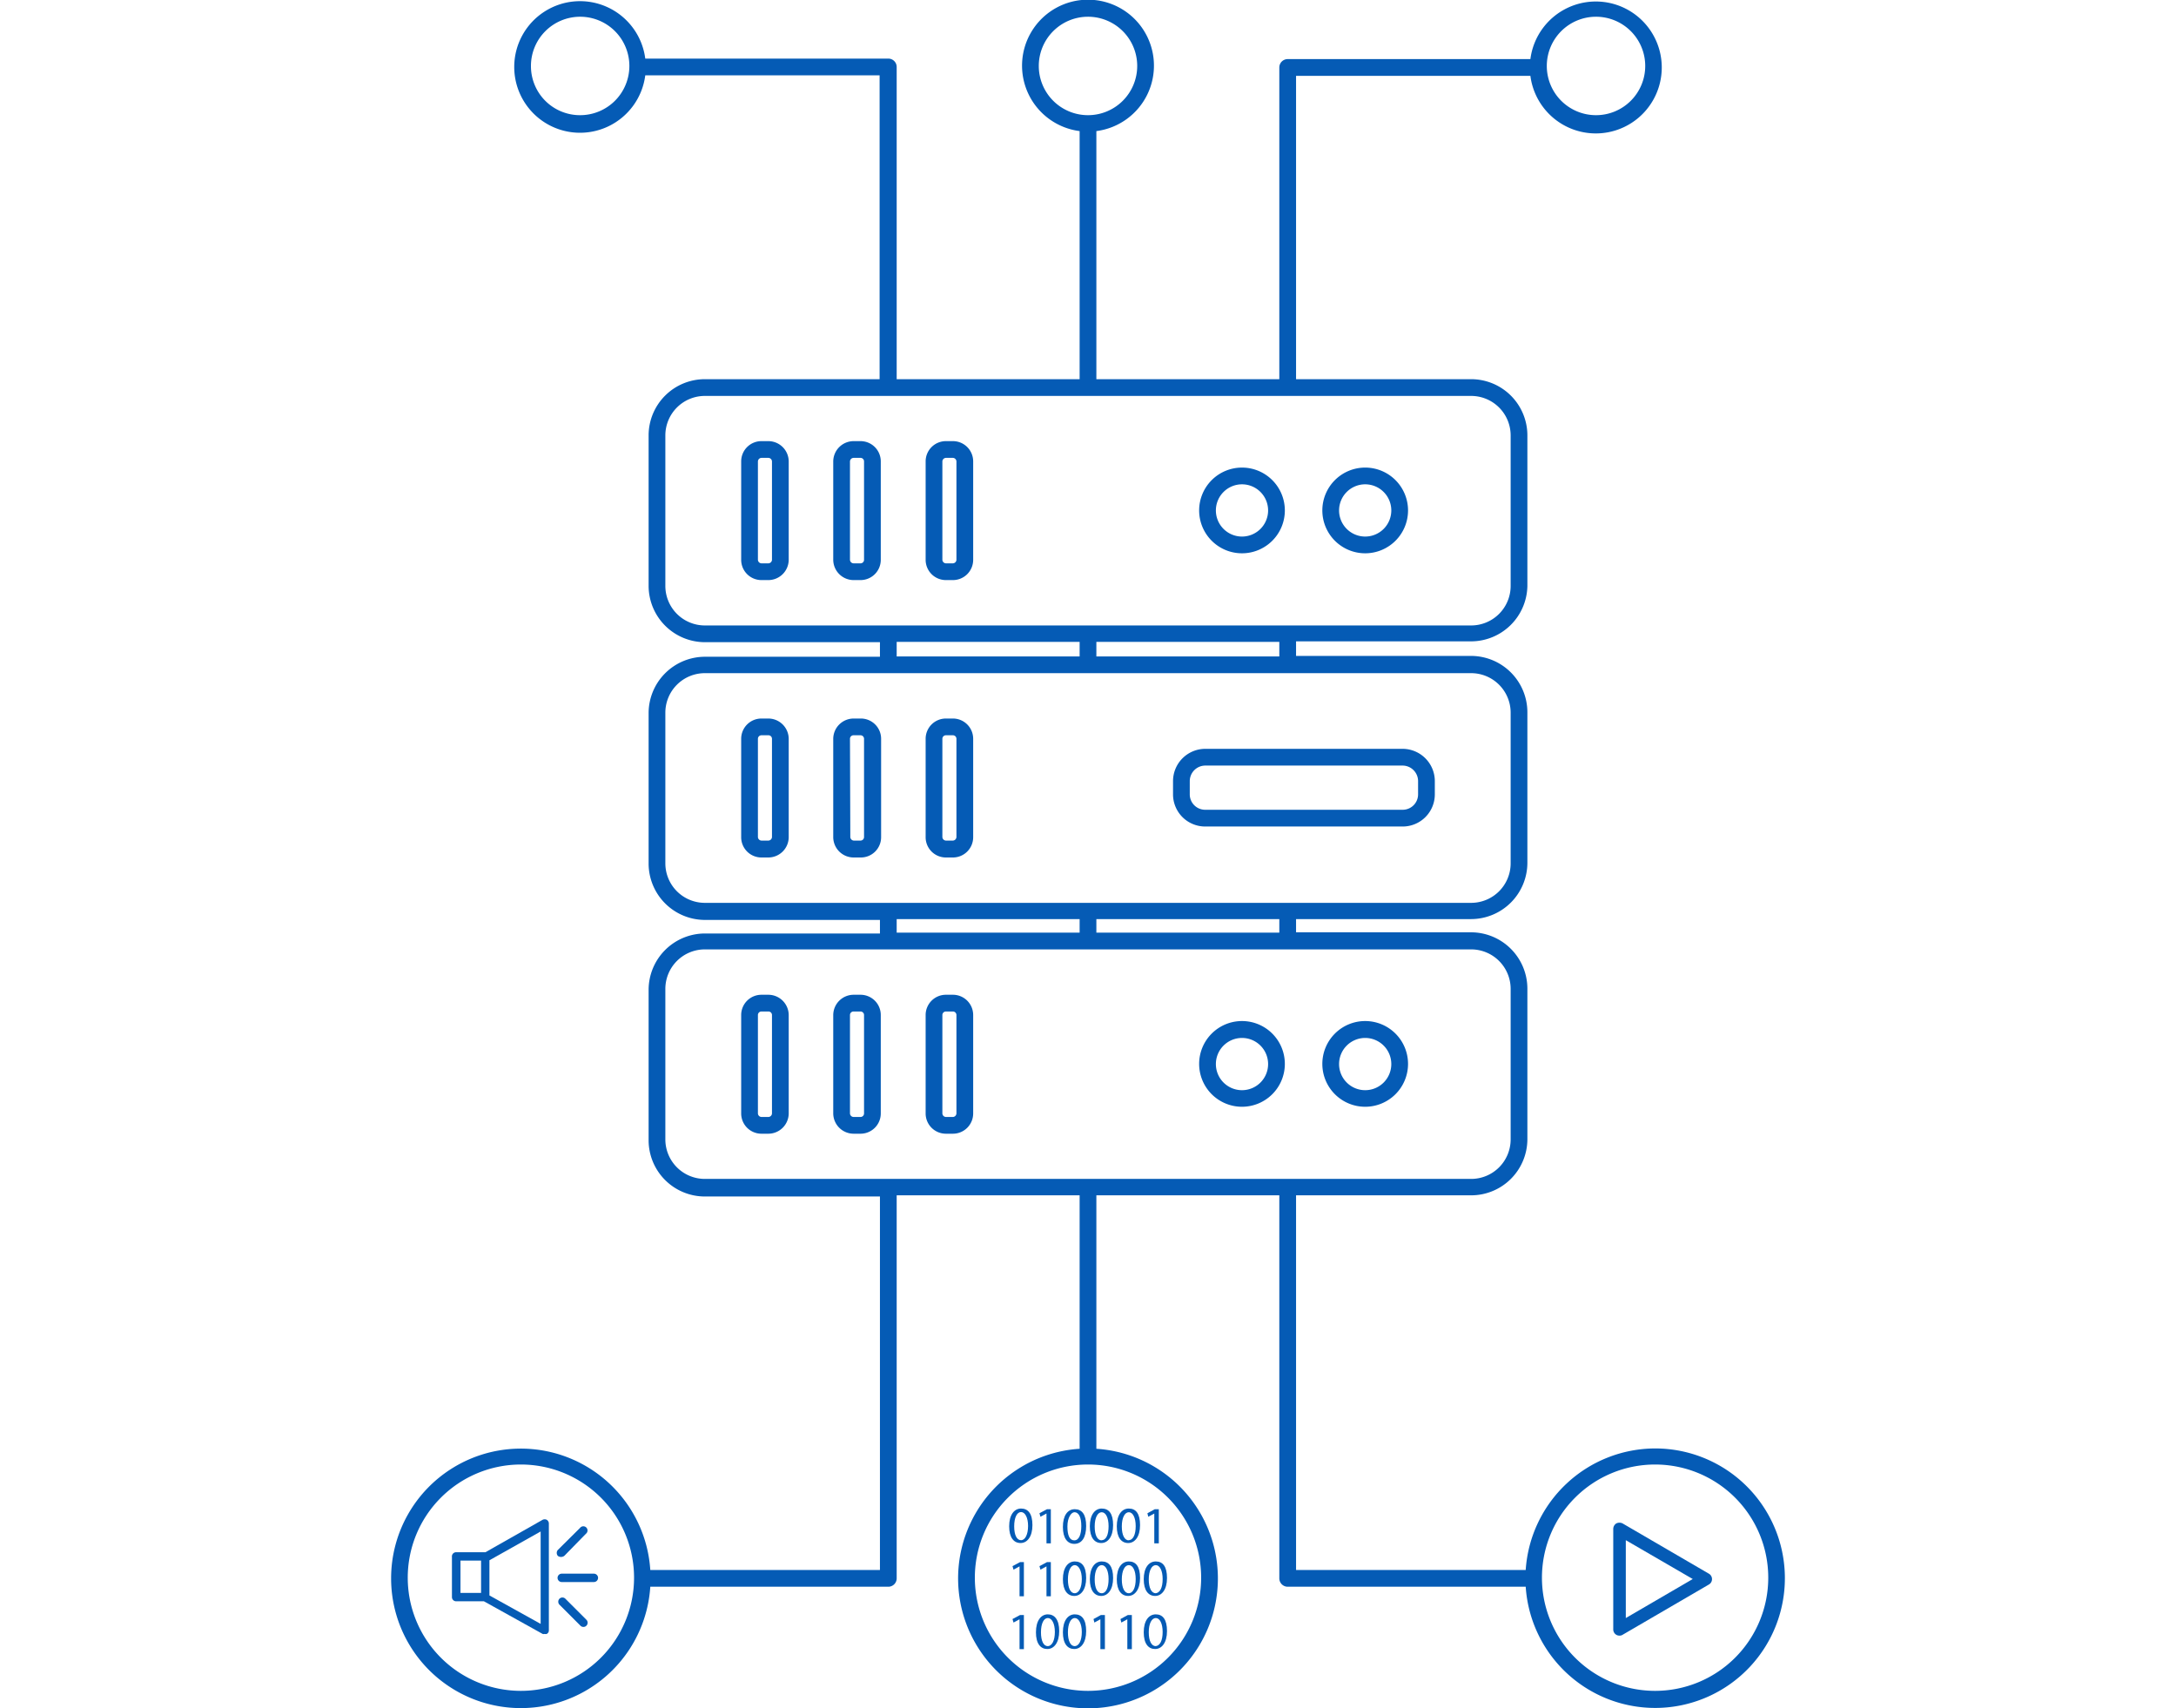 <svg xmlns="http://www.w3.org/2000/svg" width="130" height="102.05" viewBox="0 0 130 102.05">
  <defs>
    <style>
      .cls-1 {
        fill: none;
      }

      .cls-2 {
        fill: #055bb5;
      }
    </style>
  </defs>
  <title>sophos_icones</title>
  <g id="Layer_1" data-name="Layer 1">
    <g>
      <rect class="cls-1" x="65.5" y="54.9" width="10.93" height="0.81"/>
      <rect class="cls-1" x="53.57" y="54.9" width="10.93" height="0.81"/>
      <rect class="cls-1" x="53.57" y="38.34" width="10.93" height="0.87"/>
      <rect class="cls-1" x="65.5" y="38.34" width="10.93" height="0.87"/>
      <path class="cls-2" d="M98.89,86.52a7.77,7.77,0,0,0-7.74,7.26H77.43V71.4H87.89a3.36,3.36,0,0,0,3.36-3.35v-9a3.37,3.37,0,0,0-3.36-3.36H77.43V54.9H87.89a3.37,3.37,0,0,0,3.36-3.36v-9a3.37,3.37,0,0,0-3.36-3.36H77.43v-.87H87.89A3.37,3.37,0,0,0,91.25,35V26a3.36,3.36,0,0,0-3.36-3.35H77.43V4.53h14a3.94,3.94,0,1,0,0-1H76.93a.5.5,0,0,0-.5.5V22.65H65.5V7.83a3.94,3.94,0,1,0-1,0V22.65H53.57V4a.5.5,0,0,0-.5-.5H38.55a3.93,3.93,0,1,0,0,1h14V22.65H42.11A3.36,3.36,0,0,0,38.75,26v9a3.37,3.37,0,0,0,3.36,3.36H52.57v.87H42.11a3.37,3.37,0,0,0-3.36,3.36v9a3.37,3.37,0,0,0,3.36,3.36H52.57v.81H42.11a3.37,3.37,0,0,0-3.36,3.36v9a3.36,3.36,0,0,0,3.36,3.35H52.57V93.78H38.85a7.75,7.75,0,1,0,0,1H53.07a.5.5,0,0,0,.5-.5V71.4H64.5V86.54a7.76,7.76,0,1,0,1,0V71.4H76.43V94.28a.5.5,0,0,0,.5.5H91.15a7.75,7.75,0,1,0,7.74-8.26ZM95.35,1a2.94,2.94,0,1,1-2.94,2.93A2.94,2.94,0,0,1,95.35,1ZM65,1a2.94,2.94,0,1,1-2.94,2.93A2.94,2.94,0,0,1,65,1ZM31.72,3.94a2.94,2.94,0,1,1,2.93,2.94A2.93,2.93,0,0,1,31.72,3.94ZM24.36,94.28A6.76,6.76,0,1,1,31.11,101,6.76,6.76,0,0,1,24.36,94.28Zm33.88,0A6.76,6.76,0,1,1,65,101,6.76,6.76,0,0,1,58.24,94.28ZM39.75,59.07a2.36,2.36,0,0,1,2.36-2.36H87.89a2.36,2.36,0,0,1,2.36,2.36v9a2.36,2.36,0,0,1-2.36,2.35H42.11a2.36,2.36,0,0,1-2.36-2.35Zm36.68-3.36H65.5V54.9H76.43ZM39.75,42.57a2.36,2.36,0,0,1,2.36-2.36H87.89a2.36,2.36,0,0,1,2.36,2.36v9a2.36,2.36,0,0,1-2.36,2.36H42.11a2.36,2.36,0,0,1-2.36-2.36Zm36.68-3.36H65.5v-.87H76.43ZM39.75,26a2.36,2.36,0,0,1,2.36-2.35H87.89A2.36,2.36,0,0,1,90.25,26v9a2.36,2.36,0,0,1-2.36,2.36H42.11A2.36,2.36,0,0,1,39.75,35ZM53.57,38.34H64.5v.87H53.57Zm0,16.56H64.5v.81H53.57ZM98.89,101a6.76,6.76,0,1,1,6.75-6.75A6.76,6.76,0,0,1,98.89,101Z"/>
      <path class="cls-2" d="M81.54,33.05A2.56,2.56,0,1,0,79,30.49,2.56,2.56,0,0,0,81.54,33.05Zm0-4.12A1.56,1.56,0,1,1,80,30.49,1.56,1.56,0,0,1,81.54,28.93Z"/>
      <path class="cls-2" d="M74.2,33.05a2.56,2.56,0,1,0-2.56-2.56A2.56,2.56,0,0,0,74.2,33.05Zm0-4.12a1.56,1.56,0,1,1-1.56,1.56A1.56,1.56,0,0,1,74.2,28.93Z"/>
      <path class="cls-2" d="M56.51,34.65h.42a1.21,1.21,0,0,0,1.21-1.21V27.56a1.21,1.21,0,0,0-1.21-1.21h-.42a1.21,1.21,0,0,0-1.21,1.21v5.88A1.21,1.21,0,0,0,56.51,34.65Zm-.21-7.09a.22.22,0,0,1,.21-.21h.42a.22.22,0,0,1,.21.21v5.88a.22.22,0,0,1-.21.21h-.42a.22.22,0,0,1-.21-.21Z"/>
      <path class="cls-2" d="M51,34.65h.41a1.21,1.21,0,0,0,1.21-1.21V27.56a1.21,1.21,0,0,0-1.21-1.21H51a1.22,1.22,0,0,0-1.22,1.21v5.88A1.22,1.22,0,0,0,51,34.65Zm-.22-7.09a.22.22,0,0,1,.22-.21h.41a.21.21,0,0,1,.21.21v5.88a.21.21,0,0,1-.21.21H51a.22.22,0,0,1-.22-.21Z"/>
      <path class="cls-2" d="M45.49,34.65h.41a1.22,1.22,0,0,0,1.22-1.21V27.56a1.22,1.22,0,0,0-1.22-1.21h-.41a1.21,1.21,0,0,0-1.21,1.21v5.88A1.21,1.21,0,0,0,45.49,34.65Zm-.21-7.09a.22.22,0,0,1,.21-.21h.41a.22.22,0,0,1,.22.21v5.88a.22.22,0,0,1-.22.21h-.41a.22.22,0,0,1-.21-.21Z"/>
      <path class="cls-2" d="M81.54,66.11A2.56,2.56,0,1,0,79,63.56,2.56,2.56,0,0,0,81.54,66.11Zm0-4.11A1.56,1.56,0,1,1,80,63.56,1.56,1.56,0,0,1,81.54,62Z"/>
      <path class="cls-2" d="M74.2,66.11a2.56,2.56,0,1,0-2.56-2.55A2.56,2.56,0,0,0,74.2,66.11Zm0-4.11a1.56,1.56,0,1,1-1.56,1.56A1.56,1.56,0,0,1,74.2,62Z"/>
      <path class="cls-2" d="M56.51,67.72h.42a1.21,1.21,0,0,0,1.21-1.21V60.63a1.21,1.21,0,0,0-1.21-1.21h-.42a1.21,1.21,0,0,0-1.21,1.21v5.88A1.21,1.21,0,0,0,56.51,67.72Zm-.21-7.09a.21.21,0,0,1,.21-.21h.42a.21.21,0,0,1,.21.21v5.88a.22.22,0,0,1-.21.21h-.42a.22.22,0,0,1-.21-.21Z"/>
      <path class="cls-2" d="M51,67.72h.41a1.21,1.21,0,0,0,1.21-1.21V60.63a1.21,1.21,0,0,0-1.21-1.21H51a1.22,1.22,0,0,0-1.22,1.21v5.88A1.22,1.22,0,0,0,51,67.72Zm-.22-7.09a.21.21,0,0,1,.22-.21h.41a.21.21,0,0,1,.21.21v5.88a.21.21,0,0,1-.21.21H51a.22.22,0,0,1-.22-.21Z"/>
      <path class="cls-2" d="M45.49,67.72h.41a1.22,1.22,0,0,0,1.22-1.21V60.63a1.22,1.22,0,0,0-1.22-1.21h-.41a1.21,1.21,0,0,0-1.21,1.21v5.88A1.21,1.21,0,0,0,45.49,67.72Zm-.21-7.09a.21.21,0,0,1,.21-.21h.41a.21.21,0,0,1,.22.21v5.88a.22.22,0,0,1-.22.21h-.41a.22.22,0,0,1-.21-.21Z"/>
      <path class="cls-2" d="M56.51,51.22h.42A1.21,1.21,0,0,0,58.14,50V44.13a1.21,1.21,0,0,0-1.21-1.21h-.42a1.21,1.21,0,0,0-1.21,1.21V50A1.21,1.21,0,0,0,56.51,51.22Zm-.21-7.09a.21.21,0,0,1,.21-.21h.42a.21.21,0,0,1,.21.21V50a.22.22,0,0,1-.21.21h-.42A.22.22,0,0,1,56.3,50Z"/>
      <path class="cls-2" d="M51,51.22h.41A1.21,1.21,0,0,0,52.64,50V44.13a1.21,1.21,0,0,0-1.21-1.21H51a1.22,1.22,0,0,0-1.22,1.21V50A1.22,1.22,0,0,0,51,51.22Zm-.22-7.09a.21.21,0,0,1,.22-.21h.41a.21.21,0,0,1,.21.21V50a.21.21,0,0,1-.21.21H51A.22.22,0,0,1,50.8,50Z"/>
      <path class="cls-2" d="M45.49,51.22h.41A1.22,1.22,0,0,0,47.12,50V44.13a1.22,1.22,0,0,0-1.22-1.21h-.41a1.21,1.21,0,0,0-1.21,1.21V50A1.21,1.21,0,0,0,45.49,51.22Zm-.21-7.09a.21.21,0,0,1,.21-.21h.41a.21.21,0,0,1,.22.21V50a.22.22,0,0,1-.22.21h-.41a.22.22,0,0,1-.21-.21Z"/>
      <path class="cls-2" d="M72,49.37H83.8a1.92,1.92,0,0,0,1.92-1.93v-.78a1.93,1.93,0,0,0-1.92-1.93H72a1.93,1.93,0,0,0-1.92,1.93v.78A1.92,1.92,0,0,0,72,49.37Zm-.92-2.71a.93.93,0,0,1,.92-.93H83.8a.93.93,0,0,1,.92.93v.78a.92.92,0,0,1-.92.93H72a.92.92,0,0,1-.92-.93Z"/>
      <path class="cls-2" d="M32.42,90.78,29,92.72H27.26A.25.25,0,0,0,27,93V95.4a.25.25,0,0,0,.25.25h1.66l3.51,1.95a.24.24,0,0,0,.12,0,.25.25,0,0,0,.12,0,.23.23,0,0,0,.13-.21V91a.26.26,0,0,0-.13-.22A.28.28,0,0,0,32.42,90.78Zm-4.91,2.44h1.23v1.93H27.51ZM32.3,97l-3.06-1.7v-2.1l3.06-1.72Z"/>
      <path class="cls-2" d="M33.54,93a.31.31,0,0,0,.18-.07L35,91.62a.25.25,0,1,0-.35-.35l-1.32,1.31a.27.27,0,0,0,0,.36A.31.31,0,0,0,33.54,93Z"/>
      <path class="cls-2" d="M35.48,94H33.56a.25.25,0,0,0-.25.25.25.25,0,0,0,.25.25h1.92a.25.25,0,0,0,.25-.25A.25.25,0,0,0,35.48,94Z"/>
      <path class="cls-2" d="M33.78,95.5a.25.25,0,0,0-.36,0,.26.26,0,0,0,0,.35l1.26,1.26a.24.24,0,0,0,.18.07.23.23,0,0,0,.17-.07.25.25,0,0,0,0-.36Z"/>
      <path class="cls-2" d="M96.94,91a.42.42,0,0,0-.38,0,.39.39,0,0,0-.18.33v6a.37.37,0,0,0,.18.32.34.34,0,0,0,.19.05.32.32,0,0,0,.19-.05l5.15-3a.37.37,0,0,0,.19-.33.37.37,0,0,0-.19-.32Zm.19,1,4,2.32-4,2.33Z"/>
      <path class="cls-2" d="M61,90.11c-.41,0-.71.38-.71,1.06s.28,1,.68,1,.71-.38.71-1.07S61.42,90.11,61,90.11ZM61,92c-.25,0-.41-.3-.41-.83s.17-.85.41-.85.42.33.42.83S61.25,92,61,92Z"/>
      <polygon class="cls-2" points="62.51 90.41 62.52 90.41 62.52 92.19 62.78 92.19 62.78 90.15 62.55 90.15 62.1 90.39 62.16 90.6 62.51 90.41"/>
      <path class="cls-2" d="M64.18,92.22c.45,0,.71-.38.71-1.07s-.25-1-.68-1-.71.38-.71,1.06S63.78,92.22,64.18,92.22Zm0-1.89c.29,0,.42.33.42.83s-.14.85-.42.85-.41-.3-.41-.83S64,90.33,64.19,90.33Z"/>
      <path class="cls-2" d="M65.82,90.11c-.41,0-.71.38-.71,1.06s.28,1,.68,1,.71-.38.71-1.07S66.25,90.11,65.82,90.11Zm0,1.9c-.26,0-.42-.3-.42-.83s.18-.85.42-.85.41.33.41.83S66.09,92,65.81,92Z"/>
      <path class="cls-2" d="M67.44,90.11c-.42,0-.72.38-.72,1.06s.28,1,.68,1,.71-.38.71-1.07S67.86,90.11,67.44,90.11Zm0,1.9c-.25,0-.42-.3-.42-.83s.18-.85.42-.85.41.33.41.83S67.7,92,67.42,92Z"/>
      <polygon class="cls-2" points="68.96 90.41 68.96 90.41 68.96 92.19 69.23 92.19 69.23 90.15 68.99 90.15 68.55 90.39 68.6 90.6 68.96 90.41"/>
      <polygon class="cls-2" points="60.49 93.55 60.55 93.76 60.9 93.57 60.91 93.57 60.91 95.35 61.17 95.35 61.17 93.31 60.94 93.31 60.49 93.55"/>
      <polygon class="cls-2" points="62.51 93.57 62.52 93.57 62.52 95.35 62.78 95.35 62.78 93.31 62.55 93.31 62.1 93.55 62.16 93.76 62.51 93.57"/>
      <path class="cls-2" d="M64.21,93.27c-.41,0-.71.38-.71,1.06s.28,1,.68,1,.71-.38.71-1.07S64.64,93.27,64.21,93.27Zm0,1.9c-.25,0-.41-.3-.41-.83s.18-.85.41-.85.42.33.42.83S64.47,95.17,64.19,95.17Z"/>
      <path class="cls-2" d="M65.82,93.27c-.41,0-.71.38-.71,1.06s.28,1,.68,1,.71-.38.71-1.07S66.25,93.27,65.82,93.27Zm0,1.9c-.26,0-.42-.3-.42-.83s.18-.85.42-.85.41.33.41.83S66.09,95.17,65.81,95.17Z"/>
      <path class="cls-2" d="M67.44,93.27c-.42,0-.72.38-.72,1.06s.28,1,.68,1,.71-.38.71-1.07S67.86,93.27,67.44,93.27Zm0,1.9c-.25,0-.42-.3-.42-.83s.18-.85.42-.85.41.33.41.83S67.7,95.17,67.42,95.17Z"/>
      <path class="cls-2" d="M69.05,93.27c-.42,0-.72.38-.72,1.06s.28,1,.68,1,.71-.38.71-1.07S69.47,93.27,69.05,93.27Zm0,1.9c-.25,0-.42-.3-.42-.83s.18-.85.42-.85.41.33.41.83S69.31,95.17,69,95.17Z"/>
      <polygon class="cls-2" points="60.49 96.71 60.55 96.92 60.9 96.73 60.91 96.73 60.91 98.51 61.17 98.51 61.17 96.47 60.94 96.47 60.49 96.71"/>
      <path class="cls-2" d="M62.6,96.43c-.41,0-.71.38-.71,1.07s.28,1,.68,1,.71-.38.71-1.07S63,96.43,62.6,96.43Zm0,1.9c-.25,0-.41-.3-.41-.83s.17-.85.41-.85.42.33.42.83S62.86,98.33,62.58,98.33Z"/>
      <path class="cls-2" d="M64.21,96.43c-.41,0-.71.38-.71,1.07s.28,1,.68,1,.71-.38.71-1.07S64.64,96.43,64.21,96.43Zm0,1.9c-.25,0-.41-.3-.41-.83s.18-.85.41-.85.42.33.42.83S64.47,98.33,64.19,98.33Z"/>
      <polygon class="cls-2" points="65.33 96.71 65.38 96.92 65.73 96.73 65.74 96.73 65.74 98.51 66.01 98.51 66.01 96.47 65.77 96.47 65.33 96.71"/>
      <polygon class="cls-2" points="66.94 96.71 66.99 96.92 67.34 96.73 67.35 96.73 67.35 98.51 67.62 98.51 67.62 96.47 67.38 96.47 66.94 96.71"/>
      <path class="cls-2" d="M69.05,96.43c-.42,0-.72.38-.72,1.07s.28,1,.68,1,.71-.38.71-1.07S69.47,96.43,69.05,96.43Zm0,1.9c-.25,0-.42-.3-.42-.83s.18-.85.42-.85.41.33.41.83S69.31,98.33,69,98.33Z"/>
    </g>
  </g>
</svg>
